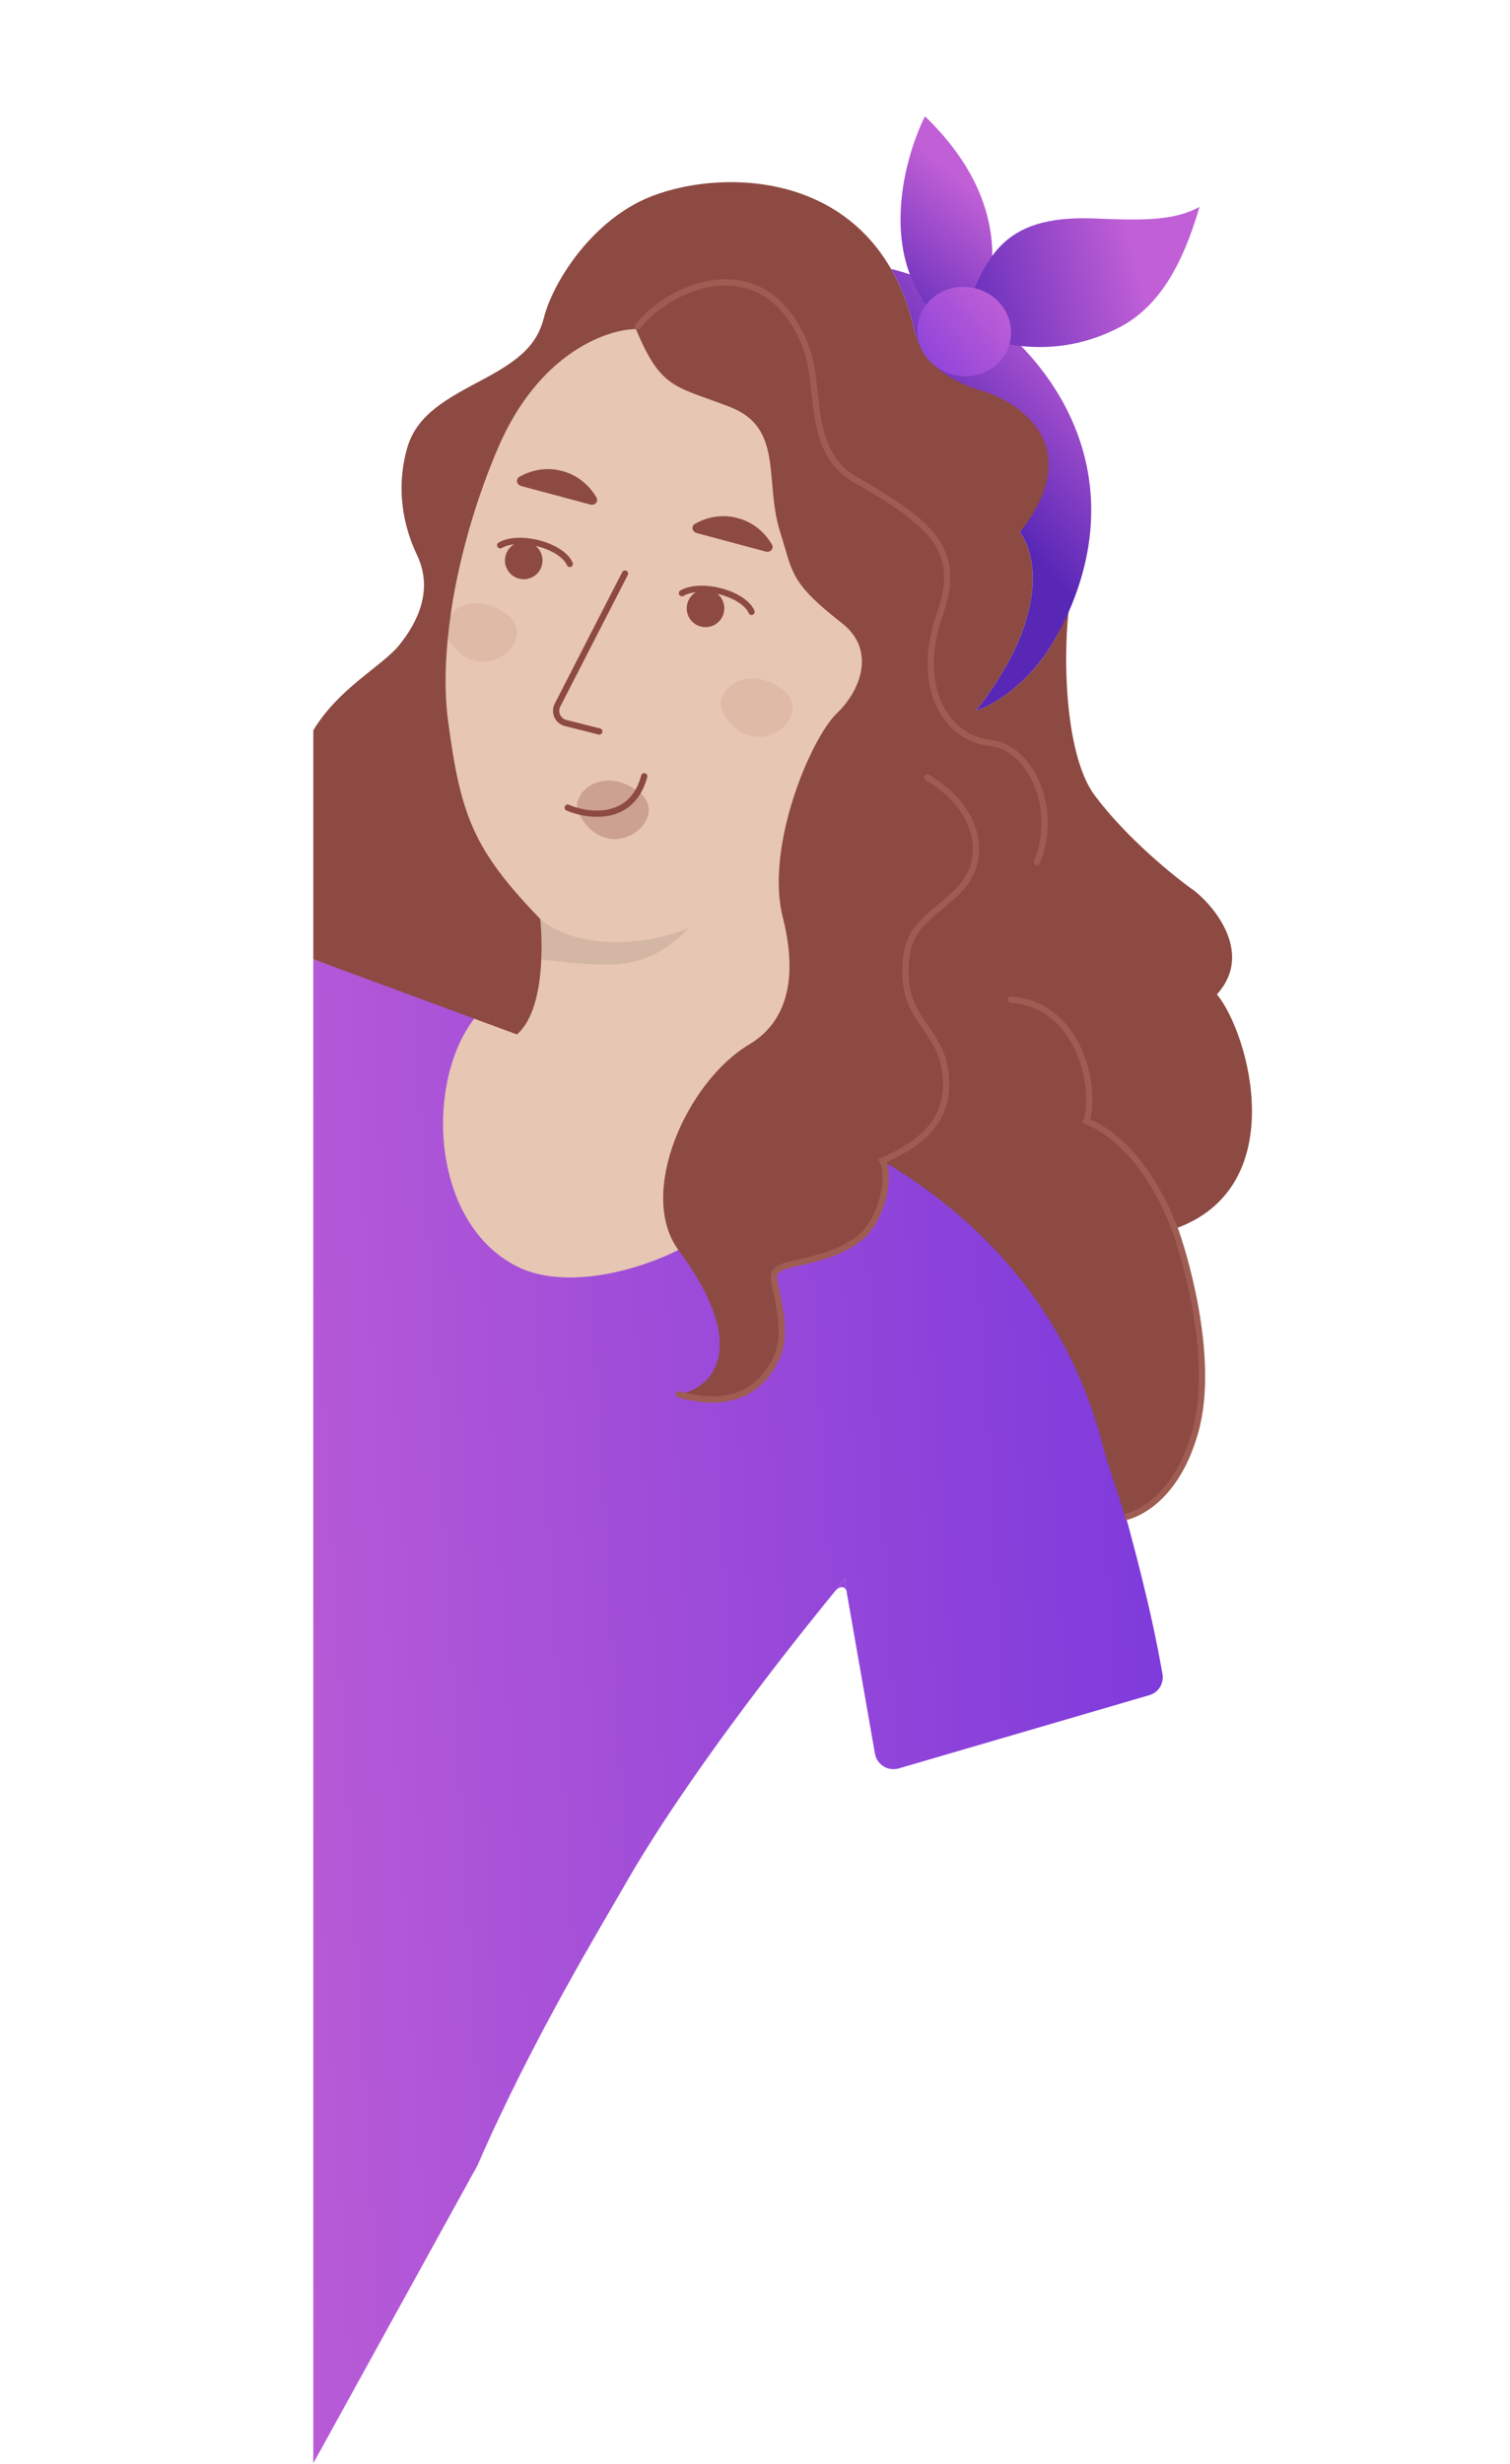 <?xml version="1.0" encoding="UTF-8"?> <svg xmlns="http://www.w3.org/2000/svg" width="241" height="393" viewBox="0 0 241 393" fill="none"> <path d="M50.001 153L166.001 194L137.037 248.911C136.699 249.551 136.293 250.152 135.829 250.708C132.637 254.533 119.126 270.922 107.896 287.616C104.856 292.135 101.984 296.676 99.528 300.996C96.216 306.823 85.008 325.153 76.205 345.396L50.001 392.913V348.335V153Z" fill="url(#paint0_linear)"></path> <path d="M134.869 251.864L165.5 191.5C175.397 228.214 182.033 247.049 185.537 267.037C185.798 268.526 184.887 269.965 183.435 270.389L143.441 282.074C141.724 282.576 139.953 281.474 139.644 279.712L135.084 253.675L134.869 251.864Z" fill="url(#paint1_linear)"></path> <path d="M134.869 251.864C134.533 252.27 133.378 253.675 133.378 253.675C133.378 253.675 134.5 252.5 135.084 253.675L134.869 251.864Z" fill="url(#paint2_linear)"></path> <path d="M119.765 168.65C109.796 174.579 110.817 178.905 117.501 187.913C122.646 194.846 95.645 208.657 82.501 202C68.237 194.776 67.788 171.183 76.501 161.5L84.648 153.189L85.908 146.921C70.761 144.523 68.354 128.604 68.966 121.332C69.89 109.686 73.335 82.681 79.717 67.829C86.1 52.977 97.636 49.11 102.606 49.033C106.607 58.711 109.387 59.673 118.056 63.029C126.725 66.384 122.58 76.442 125.182 84.629C127.236 91.092 126.641 92.586 135.014 99.109C140.595 103.457 137.925 109.98 134.25 113.476C130.049 117.473 122.744 134.801 125.586 146.021C128.428 157.241 124.834 165.635 119.765 168.65Z" fill="#E7C6B3"></path> <path opacity="0.1" d="M110.001 148C103.001 151 92.001 151.5 86.234 146.59L84.974 152.858C98.001 154.412 103.001 155 110.001 148Z" fill="#222222"></path> <path d="M66.574 88.581C69.228 94.178 66.574 99.38 63.692 102.926C60.948 106.301 54.095 109.707 50.002 116.5V153L82.501 165C87.757 160.453 86.223 146.581 86.223 146.581C75.501 135.5 73.501 130 71.501 114.912C69.966 103.331 73.119 86.264 79.501 71.412C85.884 56.561 96.531 52.567 101.501 52.49C105.502 62.168 107.832 61.557 116.501 64.912C125.171 68.268 121.924 76.713 124.525 84.9C126.58 91.363 125.984 92.857 134.357 99.38C139.938 103.729 137.269 110.251 133.593 113.748C129.392 117.744 122.088 135.073 124.929 146.292C127.771 157.512 124.644 163.58 119.576 166.595C109.607 172.524 101.623 190.415 108.307 199.423C119.277 214.206 114.565 221.117 108.356 222.424C118.406 225.25 122.432 220.009 124.028 216.296C125.623 212.583 124.109 207.438 123.507 204.091C122.906 200.743 130.055 202.297 136.501 198C141.001 195 142.112 187.286 140.843 185.148C158.054 195.31 170.484 210.195 175.761 229.633C176.768 233.755 178.4 237.881 179.579 241.977C179.579 241.977 187.244 240.704 190.737 228.5C194.23 216.296 187.19 197.551 187.501 196C206.151 189.422 199.451 165.032 194.23 158.605C199.909 152.325 194.268 145.033 190.737 142.172C187.511 139.91 179.788 133.679 174.705 126.85C169.622 120.02 169.562 102.421 170.907 95.028C168.85 105.263 160.441 111.882 155.755 113.361C167.612 98.318 165.356 88.13 162.745 84.917C174.687 71.989 162.132 62.609 156.825 61.542C152.58 60.689 147.301 58.418 145.903 52.49C139.712 26.238 114.128 26.744 102.928 31.753C94.221 35.648 88.219 45.066 86.805 50.698C85.724 55 82.906 57.417 77.197 60.465C71.488 63.513 66.574 66 65.001 71.412C63.523 76.5 63.692 82.5 66.574 88.581Z" fill="#8D4A42"></path> <path d="M101.811 52.069C106.811 45.569 122 39 128.5 55C131.202 61.652 128.5 71.929 136.5 76.5C149.268 83.796 153.5 88 150 98C145.753 110.133 151.5 117.85 158 118.5C164.5 119.15 169 129 165.5 137.5" stroke="#9F5C52" stroke-linecap="round"></path> <path d="M187.493 196L187.96 195.821L187.493 196ZM173.408 178.831L172.928 178.688L172.8 179.12L173.216 179.293L173.408 178.831ZM161.41 158.932C161.135 158.909 160.894 159.114 160.871 159.389C160.849 159.664 161.054 159.906 161.329 159.928L161.41 158.932ZM187.026 196.179C187.51 197.444 189.184 202.487 190.3 208.731C191.418 214.986 191.962 222.372 190.248 228.362L191.209 228.638C192.988 222.424 192.41 214.853 191.284 208.555C190.156 202.246 188.466 197.141 187.96 195.821L187.026 196.179ZM190.248 228.362C188.529 234.37 185.796 237.647 183.532 239.422C182.396 240.311 181.371 240.829 180.637 241.124C180.27 241.271 179.975 241.362 179.776 241.416C179.677 241.443 179.601 241.461 179.552 241.471C179.528 241.476 179.51 241.48 179.499 241.482C179.494 241.483 179.491 241.484 179.489 241.484C179.488 241.484 179.487 241.484 179.487 241.484C179.487 241.484 179.488 241.484 179.488 241.484C179.488 241.484 179.488 241.484 179.488 241.484C179.489 241.484 179.489 241.484 179.571 241.977C179.653 242.47 179.653 242.47 179.654 242.47C179.654 242.47 179.654 242.47 179.655 242.47C179.655 242.47 179.656 242.47 179.657 242.47C179.659 242.469 179.661 242.469 179.664 242.469C179.67 242.468 179.677 242.466 179.686 242.464C179.705 242.461 179.731 242.456 179.763 242.449C179.828 242.435 179.921 242.413 180.038 242.381C180.272 242.318 180.603 242.214 181.009 242.052C181.821 241.726 182.931 241.163 184.148 240.209C186.589 238.296 189.436 234.834 191.209 228.638L190.248 228.362ZM187.96 195.821C187.04 193.417 185.461 189.896 183.115 186.559C180.772 183.226 177.639 180.043 173.599 178.369L173.216 179.293C177.015 180.867 180.013 183.886 182.297 187.134C184.579 190.38 186.123 193.819 187.026 196.179L187.96 195.821ZM173.887 178.973C174.775 175.981 174.438 171.224 172.522 167.107C170.596 162.967 167.03 159.39 161.41 158.932L161.329 159.928C166.494 160.35 169.795 163.617 171.616 167.529C173.447 171.463 173.736 175.967 172.928 178.688L173.887 178.973Z" fill="#9F5C52"></path> <path d="M108.384 222.42C118.434 225.246 122.46 220.005 124.056 216.292C125.651 212.579 124.137 207.434 123.535 204.086C122.934 200.739 130.083 202.293 136.529 197.996C141.029 194.996 142.14 187.282 140.871 185.144C145.367 183.07 151 180 151 173C151 164.278 144.5 163.54 144.5 155C144.5 147.5 148.217 146.783 153 142C157.783 137.217 156.5 129 148 124" stroke="#9F5C52" stroke-linecap="round"></path> <path d="M156.67 62.318C152.257 61.028 147.301 58.418 145.903 52.49C145.028 48.778 143.765 45.601 142.209 42.896C159.932 47.155 183.235 68.9 170.532 97.688C169.915 99.084 169.178 100.49 168.378 101.916C168.267 102.119 168.154 102.32 168.038 102.518C164.568 108.472 159.172 112.283 155.756 113.361C167.612 98.319 165.356 88.131 162.746 84.917C173.54 71.355 162.871 64.131 156.67 62.318Z" fill="url(#paint3_linear)"></path> <path d="M147.627 18.551C143.574 26.745 139.187 45.332 154.068 54.131C158.444 48.557 163.283 33.637 147.627 18.551Z" fill="url(#paint4_linear)"></path> <path d="M178.662 52.216C168.23 57.629 158.66 54.861 153.23 52.644C156.901 41.104 159.752 34.299 174.507 34.843C181.673 35.108 187.143 35.366 191.441 33.003C188.677 42.531 184.825 49.018 178.662 52.216Z" fill="url(#paint5_linear)"></path> <ellipse cx="153.893" cy="52.886" rx="7.495" ry="7.118" transform="rotate(11.363 153.893 52.886)" fill="url(#paint6_linear)"></ellipse> <path d="M99.749 91.489L88.979 112.471C88.392 113.615 89.022 115.009 90.27 115.323L95.649 116.677" stroke="#8D4A42" stroke-linecap="round"></path> <circle cx="83.592" cy="89.392" r="3" transform="rotate(15 83.592 89.392)" fill="#8D4A42"></circle> <circle cx="112.602" cy="97.035" r="3" transform="rotate(15 112.602 97.035)" fill="#8D4A42"></circle> <path d="M79.832 86.975C82.894 85.207 89.655 87.019 90.94 89.951" stroke="#8D4A42" stroke-linecap="round"></path> <path d="M108.842 94.619C111.904 92.851 118.665 94.663 119.95 97.595" stroke="#8D4A42" stroke-linecap="round"></path> <path d="M94.2 80.472L83.197 77.524C82.438 77.321 82.247 76.415 82.933 76.032C84.385 75.223 86.806 74.35 89.734 75.134C92.661 75.919 94.321 77.885 95.174 79.312C95.578 79.987 94.959 80.676 94.2 80.472Z" fill="#8D4A42"></path> <path d="M122.212 87.978L111.208 85.03C110.45 84.826 110.258 83.92 110.945 83.538C112.397 82.729 114.818 81.856 117.745 82.64C120.673 83.425 122.333 85.391 123.186 86.818C123.589 87.492 122.97 88.181 122.212 87.978Z" fill="#8D4A42"></path> <g style="mix-blend-mode:color-burn" opacity="0.3"> <path d="M92.412 129.83C90.805 126.811 95.733 121.986 101.692 126.105C107.806 130.332 97.232 138.886 92.412 129.83Z" fill="#8D4A42"></path> </g> <g style="mix-blend-mode:color-burn" opacity="0.1"> <path d="M115.363 113.538C113.756 110.519 118.684 105.693 124.643 109.813C130.758 114.039 120.184 122.594 115.363 113.538Z" fill="#8D4A42"></path> </g> <g style="mix-blend-mode:color-burn" opacity="0.1"> <path d="M71.363 101.538C69.756 98.519 74.684 93.693 80.644 97.813C86.758 102.039 76.184 110.594 71.363 101.538Z" fill="#8D4A42"></path> </g> <path d="M90.609 128.829C93.86 130.218 100.854 131.161 102.821 123.82" stroke="#8D4A42" stroke-linecap="round"></path> <defs> <linearGradient id="paint0_linear" x1="22.001" y1="219.413" x2="203.63" y2="208.685" gradientUnits="userSpaceOnUse"> <stop stop-color="#C05FD6"></stop> <stop offset="1" stop-color="#7636DC"></stop> </linearGradient> <linearGradient id="paint1_linear" x1="22.001" y1="219.413" x2="203.63" y2="208.685" gradientUnits="userSpaceOnUse"> <stop stop-color="#C05FD6"></stop> <stop offset="1" stop-color="#7636DC"></stop> </linearGradient> <linearGradient id="paint2_linear" x1="22.001" y1="219.413" x2="203.63" y2="208.685" gradientUnits="userSpaceOnUse"> <stop stop-color="#C05FD6"></stop> <stop offset="1" stop-color="#7636DC"></stop> </linearGradient> <linearGradient id="paint3_linear" x1="149.415" y1="70.944" x2="171.407" y2="51.716" gradientUnits="userSpaceOnUse"> <stop stop-color="#5827B6"></stop> <stop offset="1" stop-color="#C05FD6"></stop> </linearGradient> <linearGradient id="paint4_linear" x1="163.036" y1="36.975" x2="146.592" y2="56.475" gradientUnits="userSpaceOnUse"> <stop stop-color="#C05FD6"></stop> <stop offset="1" stop-color="#5827B6"></stop> </linearGradient> <linearGradient id="paint5_linear" x1="184.376" y1="53.364" x2="153.075" y2="61.732" gradientUnits="userSpaceOnUse"> <stop stop-color="#C05FD6"></stop> <stop offset="1" stop-color="#5827B6"></stop> </linearGradient> <linearGradient id="paint6_linear" x1="158.057" y1="45.768" x2="142.539" y2="64.573" gradientUnits="userSpaceOnUse"> <stop stop-color="#C05FD6"></stop> <stop offset="1" stop-color="#7636DC"></stop> </linearGradient> </defs> </svg> 